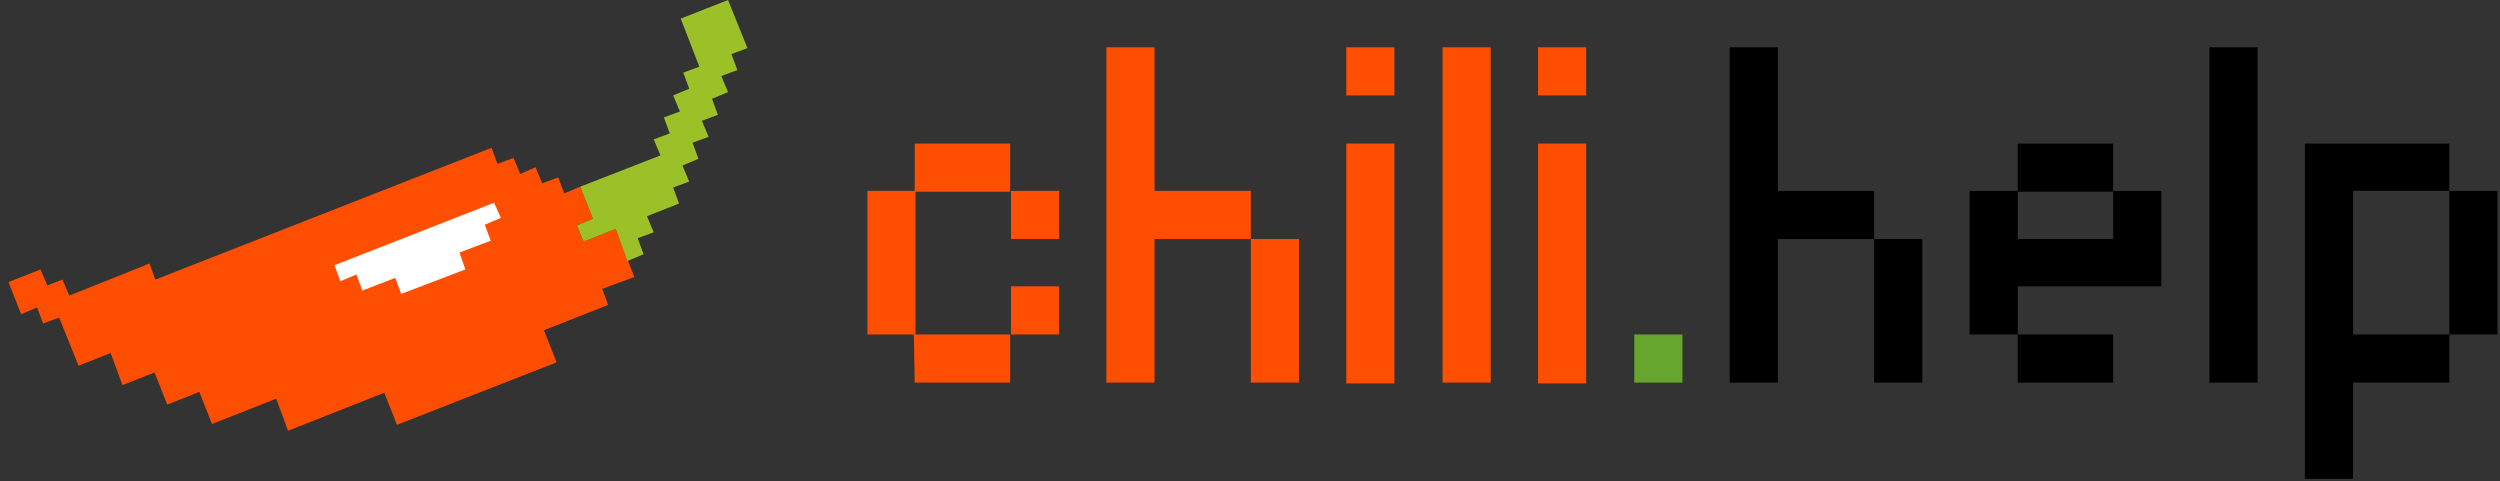 <?xml version="1.0" encoding="UTF-8"?>
<svg width="296px" height="57px" viewBox="0 0 296 57" version="1.1" xmlns="http://www.w3.org/2000/svg" xmlns:xlink="http://www.w3.org/1999/xlink">
    <rect x="0" y="0" width="296" height="57" fill="#333333" stroke="none"/>
    <title>main-logo.svg</title>
    <g id="main-logo.svg" stroke="none" stroke-width="1" fill="none" fill-rule="evenodd">
        <g id="Group" transform="translate(1, 0)" fill-rule="nonzero">
            <polygon id="Path" fill="#FD4E02" points="0 33.4 3.8 31.9 4.6 33.8 6.4 33.1 7.2 35 16.7 31.2 17.4 33.1 57.2 17.5 57.9 19.4 59.8 18.7 60.6 20.6 62.4 19.8 63.2 21.7 65.1 21 65.8 22.9 67.7 22.1 69.2 25.9 67.3 26.7 68.1 28.6 71.9 27.1 74.1 32.8 70.3 34.2 71 36.1 63.4 39.1 64.9 42.9 46 50.3 44.5 46.5 33.1 51 31.7 47.2 24.1 50.2 22.6 46.4 18.8 47.9 17.3 44.1 13.5 45.6 12.1 41.8 8.3 43.3 6 37.6 4.1 38.3 3.4 36.4 1.5 37.2"></polygon>
            <polygon id="Path" fill="#FFFFFF" points="38.6 31.4 39.3 33.3 41.2 32.5 41.9 34.4 45.8 32.9 46.5 34.8 54.1 31.9 53.4 29.9 57.1 28.5 56.4 26.6 58.3 25.8 57.5 24"></polygon>
            <polygon id="Path" fill="#9BC028" points="67.7 22.1 77.2 18.4 76.4 16.5 78.3 15.8 77.6 13.9 79.5 13.2 78.7 11.3 80.6 10.5 79.9 8.6 81.8 7.9 79.6 2.2 85.2 0 87.5 5.7 85.6 6.4 86.3 8.3 84.4 9 85.2 10.9 83.3 11.7 84 13.6 82.1 14.3 82.9 16.2 81 16.9 81.7 18.8 79.8 19.6 80.6 21.5 78.7 22.2 79.4 24.1 75.6 25.6 76.4 27.5 74.5 28.2 75.2 30.1 73.3 30.9 71.9 27.1 68.1 28.6 67.3 26.7 69.2 25.9"></polygon>
        </g>
        <rect id="Rectangle" fill="#FD4E02" fill-rule="nonzero" x="170.8" y="5.6" width="5.7" height="39.7"></rect>
        <rect id="Rectangle" fill="#000000" fill-rule="nonzero" x="261.6" y="5.6" width="5.7" height="39.7"></rect>
        <path d="M108.3,17 L108.3,22.7 L119.6,22.7 L119.6,17 L108.3,17 Z M119.7,22.6 L119.7,28.3 L125.4,28.3 L125.4,22.6 L119.7,22.6 Z M102.7,22.6 L102.7,39.6 L108.4,39.6 L108.4,22.6 L102.7,22.6 Z M119.7,39.6 L125.4,39.6 L125.4,33.9 L119.7,33.9 L119.7,39.6 Z M108.3,45.3 L119.6,45.3 L119.6,39.6 L108.2,39.6 L108.3,45.3 Z" id="Shape" fill="#FD4E02" fill-rule="nonzero"></path>
        <polygon id="Path" fill="#FD4E02" fill-rule="nonzero" points="148.1 22.6 136.7 22.6 136.7 5.6 131 5.6 131 45.3 136.7 45.3 136.7 28.3 136.7 28.3 148.1 28.3"></polygon>
        <rect id="Rectangle" fill="#FD4E02" fill-rule="nonzero" x="148.1" y="28.3" width="5.7" height="17"></rect>
        <g id="Group" transform="translate(204.8, 5.6)" fill="#000000" fill-rule="nonzero">
            <polygon id="Path" points="17.1 17 5.7 17 5.7 0 0 0 0 39.7 5.7 39.7 5.7 22.7 5.7 22.7 17.1 22.7"></polygon>
            <rect id="Rectangle" x="17.1" y="22.7" width="5.7" height="17"></rect>
        </g>
        <rect id="Rectangle" fill="#FD4E02" fill-rule="nonzero" x="159.4" y="5.6" width="5.7" height="5.7"></rect>
        <rect id="Rectangle" fill="#FD4E02" fill-rule="nonzero" x="159.4" y="17" width="5.7" height="28.4"></rect>
        <rect id="Rectangle" fill="#FD4E02" fill-rule="nonzero" x="182.1" y="5.6" width="5.7" height="5.7"></rect>
        <rect id="Rectangle" fill="#FD4E02" fill-rule="nonzero" x="182.1" y="17" width="5.7" height="28.4"></rect>
        <rect id="Rectangle" fill="#66A62D" fill-rule="nonzero" x="193.5" y="39.6" width="5.7" height="5.7"></rect>
        <g id="Group" transform="translate(233.2, 17)" fill="#000000" fill-rule="nonzero">
            <rect id="Rectangle" x="5.7" y="22.6" width="11.3" height="5.7"></rect>
            <polygon id="Shape" points="17 5.6 17 11.3 5.7 11.3 5.7 5.6 0 5.6 0 22.6 5.7 22.6 5.7 16.9 22.7 16.9 22.7 16.8 22.7 5.6"></polygon>
            <rect id="Rectangle" x="5.7" y="-3.55271368e-15" width="11.3" height="5.7"></rect>
        </g>
        <g id="Group" transform="translate(272.9, 17)" fill="#000000" fill-rule="nonzero">
            <polygon id="Path" points="-5.68434189e-14 3.55271368e-15 -5.68434189e-14 39.7 5.7 39.7 5.7 28.3 17.1 28.3 17.1 22.6 5.7 22.6 5.7 5.6 5.7 5.6 17.1 5.6 17.1 3.55271368e-15"></polygon>
            <rect id="Rectangle" x="17.1" y="5.6" width="5.7" height="17"></rect>
        </g>
    </g>
</svg>
